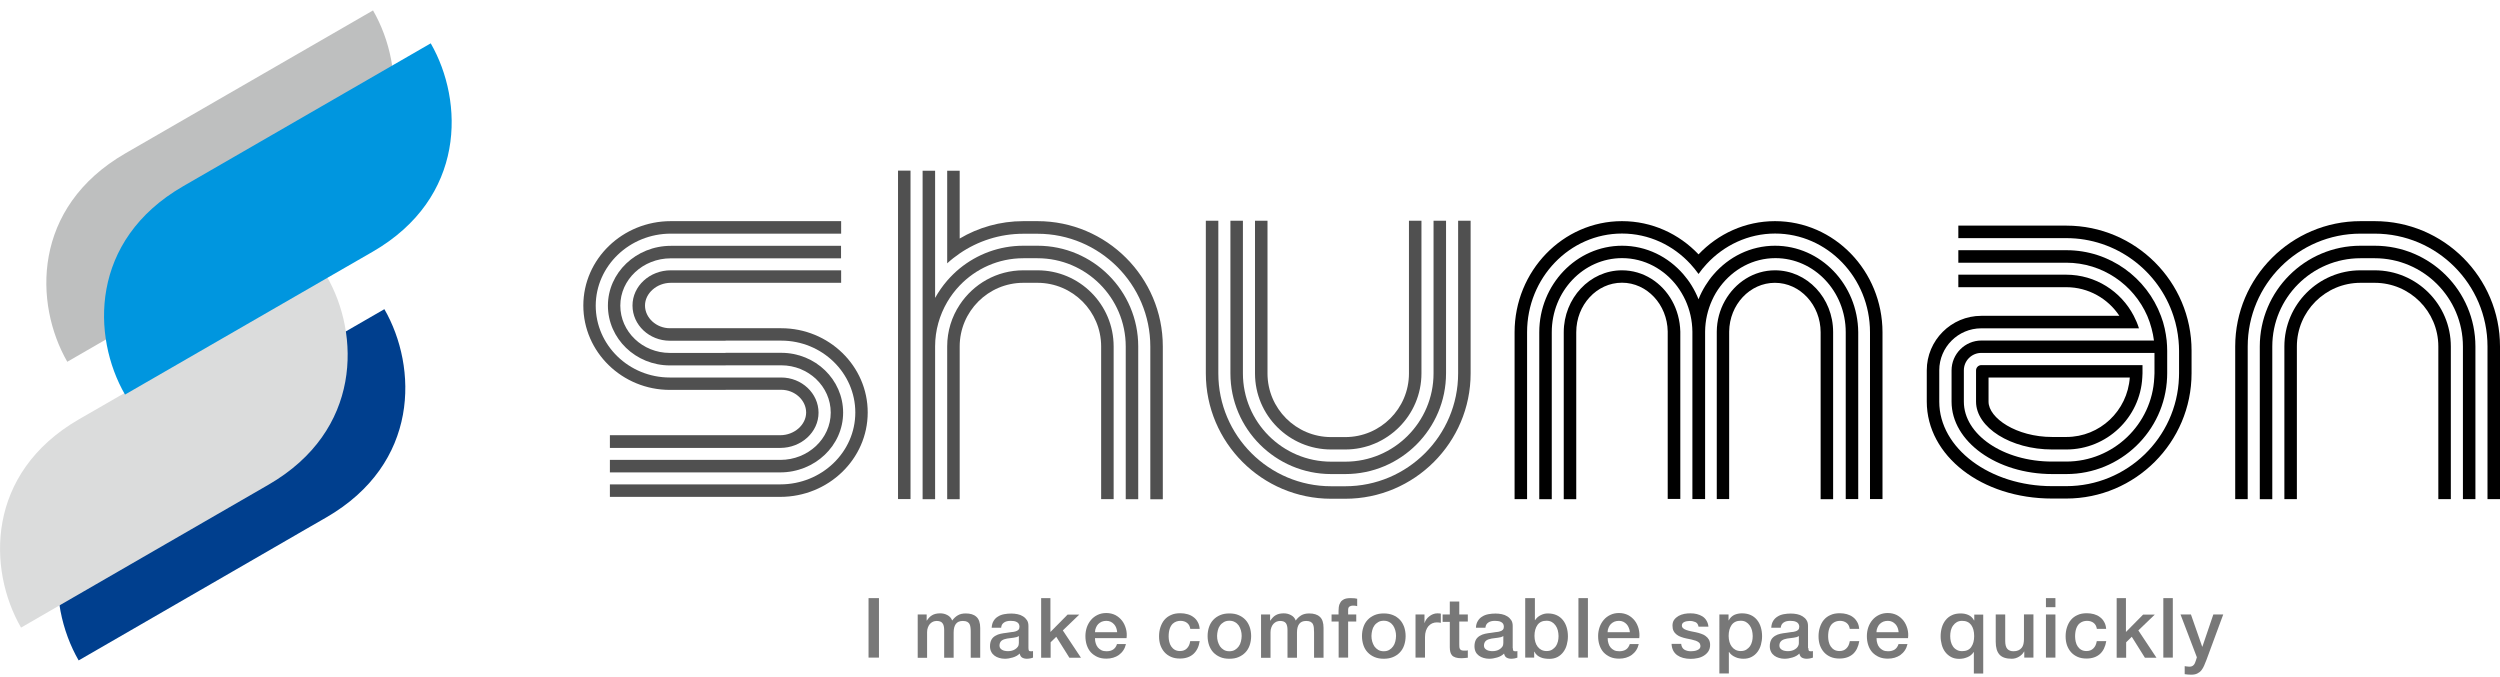 <?xml version="1.0" encoding="utf-8"?>
<!-- Generator: Adobe Illustrator 26.3.1, SVG Export Plug-In . SVG Version: 6.00 Build 0)  -->
<svg version="1.1" id="レイヤー_1" xmlns="http://www.w3.org/2000/svg" xmlns:xlink="http://www.w3.org/1999/xlink" x="0px"
	 y="0px" width="240px" height="65px" viewBox="0 0 240 65" style="enable-background:new 0 0 240 65;" xml:space="preserve">
<style type="text/css">
	.st0{fill:#003F8E;}
	.st1{fill:#DBDCDC;}
	.st2{fill:#BEBFBF;}
	.st3{fill:#0096DF;}
	.st4{fill:#505050;}
	.st5{fill:#787878;}
</style>
<g>
	<g>
		<g>
			<g>
				<path class="st0" d="M36.9,29.68l-14.78,8.53l0,0l-8.99,5.19c-8.99,5.19-8.78,14.45-5.58,20l14.77-8.53l0,0l1.94-1.12l5.12-2.96
					l0,0l1.93-1.11C40.31,44.49,40.1,35.24,36.9,29.68z"/>
			</g>
			<g>
				<g>
					<path class="st1" d="M31.36,26.52l-14.77,8.53l0,0l-3.44,1.99l-3.62,2.09l0,0l-1.93,1.11c-8.99,5.19-8.79,14.45-5.58,20.01
						l14.77-8.53l0,0l8.99-5.19C34.77,41.33,34.57,32.07,31.36,26.52z"/>
				</g>
				<g>
					<path class="st2" d="M35.81,1L20.96,9.57l-8.92,5.15c-8.99,5.19-8.78,14.45-5.58,20.01l19.23-11.1L30.23,21
						C39.22,15.81,39.01,6.55,35.81,1z"/>
				</g>
			</g>
			<g>
				<path class="st3" d="M41.35,4.16L23.42,14.51l-5.84,3.37c-8.99,5.19-8.78,14.45-5.58,20l20.02-11.55l3.75-2.16
					C44.76,18.98,44.55,9.72,41.35,4.16z"/>
			</g>
		</g>
		<g>
			<g>
				<g>
					<path class="st4" d="M139.98,21.19v14.66c0,5.97-4.86,10.83-10.83,10.83h-1.36c-5.97,0-10.83-4.86-10.83-10.83V21.19h-1.2
						v14.66c0,6.63,5.39,12.03,12.03,12.03h1.36c6.63,0,12.03-5.4,12.03-12.03V21.19H139.98z"/>
					<path class="st4" d="M127.79,43.15h1.36c4.03,0,7.31-3.28,7.31-7.31V21.19h-1.2v14.66c0,3.37-2.74,6.11-6.11,6.11h-1.36
						c-3.37,0-6.11-2.74-6.11-6.11V21.19h-1.2v14.66C120.48,39.88,123.76,43.15,127.79,43.15z"/>
					<path class="st4" d="M127.79,45.51h1.36c5.33,0,9.67-4.34,9.67-9.67V21.19h-1.2v14.66c0,4.67-3.8,8.47-8.47,8.47h-1.36
						c-4.67,0-8.47-3.8-8.47-8.47V21.19h-1.2v14.66C118.12,41.18,122.46,45.51,127.79,45.51z"/>
				</g>
				<g>
					<path d="M227.97,25.95h-1.36c-4.03,0-7.31,3.28-7.31,7.31v14.66h1.2V33.26c0-3.37,2.74-6.11,6.11-6.11h1.36
						c3.37,0,6.11,2.74,6.11,6.11v14.66h1.2V33.26C235.28,29.22,232,25.95,227.97,25.95z"/>
					<path d="M227.97,21.23h-1.36c-6.63,0-12.03,5.4-12.03,12.03v14.66h1.2V33.26c0-5.97,4.86-10.83,10.83-10.83h1.36
						c5.97,0,10.83,4.86,10.83,10.83v14.66h1.2V33.26C240,26.62,234.6,21.23,227.97,21.23z"/>
					<path d="M227.97,23.59h-1.36c-5.33,0-9.67,4.34-9.67,9.67v14.66h1.2V33.26c0-4.67,3.8-8.47,8.47-8.47h1.36
						c4.67,0,8.47,3.8,8.47,8.47v14.66h1.2V33.26C237.64,27.92,233.3,23.59,227.97,23.59z"/>
				</g>
				<g>
					<path class="st4" d="M99.6,21.23h-1.36c-2.23,0-4.32,0.61-6.11,1.67v-6.51h-1.2v7.33v1.56c0.38-0.35,0.78-0.66,1.2-0.95
						c1.74-1.19,3.85-1.89,6.11-1.89h1.36c5.97,0,10.83,4.86,10.83,10.83v14.66h1.2V33.26C111.63,26.62,106.23,21.23,99.6,21.23z"/>
					<path class="st4" d="M99.6,25.95h-1.36c-2.56,0-4.8,1.32-6.11,3.31c-0.76,1.15-1.2,2.52-1.2,4v14.66h1.2V33.26
						c0-3.37,2.74-6.11,6.11-6.11h1.36c3.37,0,6.11,2.74,6.11,6.11v14.66h1.2V33.26C106.91,29.22,103.63,25.95,99.6,25.95z"/>
					<path class="st4" d="M99.6,23.59h-1.36c-2.32,0-4.44,0.82-6.11,2.18c-0.43,0.35-0.83,0.75-1.2,1.17
						c-0.44,0.51-0.83,1.07-1.16,1.66v-3.87v-8.34h-1.2v9.72v7.15v3.03v11.63h1.2v-13.5v-1.16c0-1.55,0.43-3.01,1.16-4.26
						c0.34-0.58,0.74-1.11,1.2-1.59c1.54-1.61,3.71-2.62,6.11-2.62h1.36c4.67,0,8.47,3.8,8.47,8.47v14.66h1.2V33.26
						C109.27,27.92,104.93,23.59,99.6,23.59z"/>
					<polygon class="st4" points="86.21,33.26 86.21,47.91 87.41,47.91 87.41,33.26 87.41,28.02 87.41,16.38 86.21,16.38 					"/>
				</g>
				<g>
					<path class="st4" d="M75,31.51h-5.35v0h-0.68h-4.66c-1.3,0-2.39-1-2.39-2.18c0-1.18,1.14-2.18,2.48-2.18h16.35v-1.2H64.4
						c-2.03,0-3.68,1.51-3.68,3.38s1.61,3.38,3.59,3.38h5.35v-0.01H75c3.92,0,7.11,3.1,7.11,6.9c0,3.81-3.23,6.9-7.2,6.9H58.55v1.2
						h16.35c4.63,0,8.4-3.63,8.4-8.1C83.31,35.15,79.58,31.51,75,31.51z"/>
					<path class="st4" d="M64.4,22.43h16.35v-1.2H64.4c-4.63,0-8.4,3.63-8.4,8.1c0,4.47,3.73,8.1,8.31,8.1h5.35v-0.01H75
						c1.3,0,2.39,1,2.39,2.18c0,1.18-1.14,2.18-2.48,2.18H58.55V43h16.35c2.03,0,3.68-1.52,3.68-3.38c0-1.86-1.61-3.38-3.59-3.38
						h-5.35v0h-0.81h-4.53c-3.92,0-7.11-3.1-7.11-6.9C57.2,25.53,60.43,22.43,64.4,22.43z"/>
					<path class="st4" d="M75,33.87h-5.35v0.01h-0.94h-4.41c-2.62,0-4.75-2.04-4.75-4.54c0-2.5,2.17-4.54,4.84-4.54h16.35v-1.2H64.4
						c-3.33,0-6.04,2.58-6.04,5.74c0,3.17,2.67,5.74,5.95,5.74h5.35v-0.01H75c2.62,0,4.75,2.04,4.75,4.54c0,2.5-2.17,4.54-4.84,4.54
						H58.55v1.2h16.35c3.33,0,6.04-2.57,6.04-5.74S78.28,33.87,75,33.87z"/>
				</g>
				<g>
					<path d="M170.4,25.95c-2.05,0-3.83,1.18-4.81,2.93c-0.49,0.87-0.77,1.88-0.78,2.95c0,0.02,0,0.04,0,0.06v16.02h0h1.19h0V31.89
						c0-0.02,0-0.04,0-0.06c0.03-2.59,1.99-4.68,4.39-4.68c2.42,0,4.39,2.13,4.39,4.75v16.02h1.2V31.89
						C175.99,28.61,173.48,25.95,170.4,25.95z"/>
					<path d="M170.4,21.23c-2.87,0-5.47,1.22-7.34,3.19c-1.87-1.97-4.47-3.19-7.35-3.19c-5.68,0-10.31,4.79-10.31,10.67v16.02h1.2
						V31.89c0-5.22,4.09-9.47,9.11-9.47c2.58,0,4.91,1.12,6.57,2.92c0.28,0.3,0.54,0.63,0.78,0.96c0.24-0.34,0.5-0.66,0.78-0.96
						c1.66-1.79,3.99-2.92,6.57-2.92c5.02,0,9.11,4.25,9.11,9.47v16.02h1.2V31.89C180.71,26.01,176.09,21.23,170.4,21.23z"/>
					<path d="M160.52,28.88c-0.97-1.75-2.76-2.93-4.81-2.93c-3.08,0-5.59,2.67-5.59,5.95v16.02h1.2V31.89
						c0-2.62,1.97-4.75,4.39-4.75c2.4,0,4.35,2.1,4.39,4.68c0,0.02,0,0.04,0,0.06v16.02h0.01h1.19h0.01V31.89c0-0.02,0-0.04,0-0.06
						C161.28,30.75,161,29.74,160.52,28.88z"/>
					<path d="M170.4,23.59c-2.34,0-4.44,1.07-5.89,2.75c-0.29,0.33-0.55,0.69-0.78,1.06c-0.26,0.42-0.49,0.86-0.67,1.33
						c-0.19-0.47-0.41-0.91-0.67-1.33c-0.23-0.38-0.5-0.73-0.78-1.06c-1.46-1.69-3.55-2.75-5.89-2.75c-4.38,0-7.95,3.73-7.95,8.31
						v16.02h1.2V31.89c0-3.92,3.03-7.11,6.75-7.11c2.15,0,4.06,1.07,5.3,2.72c0.3,0.41,0.56,0.85,0.78,1.32
						c0.42,0.92,0.66,1.94,0.67,3.02c0,0.02,0,0.03,0,0.05v16.02h0.01h1.2h0.01V31.89c0-0.02,0-0.03,0-0.05
						c0.01-1.08,0.25-2.1,0.67-3.02c0.21-0.47,0.47-0.91,0.78-1.32c1.24-1.65,3.15-2.72,5.3-2.72c3.72,0,6.75,3.19,6.75,7.11v16.02
						h1.2V31.89C178.35,27.31,174.78,23.59,170.4,23.59z"/>
				</g>
				<g>
					<path d="M198.37,21.66H188v1.2h10.36c4.8,0,8.88,3.14,10.29,7.47c0.13,0.39,0.24,0.79,0.32,1.2c0.08,0.38,0.13,0.77,0.17,1.16
						c0.03,0.33,0.05,0.66,0.05,1v0.2v1.16v0.79c0,0.13-0.01,0.27-0.01,0.41c-0.21,5.78-4.98,10.42-10.82,10.42h-1.36
						c-5.97,0-10.83-3.64-10.83-8.11v-1.39h0v-1.62c0-2.22,1.81-4.03,4.03-4.03h13.87h1.27c-0.13-0.42-0.3-0.82-0.5-1.2
						c-1.22-2.35-3.67-3.95-6.49-3.95H188v1.2h10.36c2.13,0,4.01,1.1,5.1,2.75h-13.26c-2.88,0-5.23,2.35-5.23,5.23v1.02l0,0v1.98
						c0,5.22,5.28,9.31,12.03,9.31h1.36c6.63,0,12.03-5.4,12.03-12.03v-2.16C210.4,27.05,205,21.66,198.37,21.66z"/>
					<path d="M206.14,30.33c0.17,0.39,0.3,0.79,0.41,1.2c0.1,0.38,0.18,0.76,0.23,1.16h-1.17h-1.21h-14.18
						c-1.58,0-2.87,1.29-2.87,2.87v1.02h0v1.98c0,3.83,4.34,6.95,9.67,6.95h1.36c5.19,0,9.45-4.12,9.66-9.26
						c0.01-0.13,0.01-0.27,0.01-0.41v-0.79v-1.16v-0.2c0-0.34-0.02-0.67-0.05-1c-0.04-0.39-0.11-0.78-0.19-1.16
						c-0.09-0.41-0.21-0.81-0.36-1.2c-1.37-3.68-4.92-6.31-9.07-6.31H188v1.2h10.36C201.84,25.22,204.83,27.33,206.14,30.33z
						 M206.83,35.05v0.79c0,0.14-0.01,0.27-0.02,0.41c-0.21,4.48-3.92,8.06-8.45,8.06h-1.36c-4.67,0-8.47-2.58-8.47-5.75v-1.39h0
						v-1.62c0-0.92,0.75-1.67,1.67-1.67h14.27h1.2h1.16V35.05z"/>
					<path d="M190.21,35.05c-0.28,0-0.51,0.23-0.51,0.51v1.02h0v1.98c0,2.49,3.35,4.59,7.31,4.59h1.36c3.89,0,7.08-3.06,7.29-6.9
						c0.01-0.13,0.02-0.27,0.02-0.41v-0.79h-1.2H190.21z M198.37,41.95h-1.36c-3.44,0-6.11-1.82-6.11-3.39v-1.39l0,0v-0.93h13.56
						C204.24,39.43,201.6,41.95,198.37,41.95z"/>
				</g>
			</g>
			<g>
				<g>
					<path class="st5" d="M83.38,57.42h1v5.71h-1V57.42z"/>
					<path class="st5" d="M88.1,58.99h0.86v0.58h0.02c0.07-0.1,0.14-0.2,0.22-0.28c0.08-0.09,0.17-0.16,0.27-0.22
						c0.1-0.06,0.21-0.11,0.34-0.14c0.13-0.03,0.27-0.05,0.44-0.05c0.25,0,0.48,0.05,0.7,0.17c0.21,0.11,0.37,0.28,0.46,0.52
						c0.16-0.21,0.33-0.38,0.54-0.5c0.2-0.12,0.45-0.18,0.76-0.18c0.44,0,0.78,0.1,1.02,0.32c0.24,0.21,0.37,0.57,0.37,1.07v2.86
						h-0.91v-2.42c0-0.17,0-0.32-0.02-0.45c-0.01-0.13-0.04-0.25-0.09-0.35c-0.05-0.1-0.13-0.17-0.23-0.23
						c-0.1-0.05-0.24-0.08-0.42-0.08c-0.31,0-0.53,0.1-0.67,0.29c-0.14,0.19-0.21,0.46-0.21,0.82v2.42h-0.91v-2.66
						c0-0.29-0.05-0.51-0.16-0.65c-0.1-0.15-0.3-0.22-0.57-0.22c-0.12,0-0.23,0.03-0.34,0.07c-0.11,0.05-0.2,0.12-0.29,0.21
						c-0.08,0.09-0.15,0.2-0.2,0.34c-0.05,0.13-0.08,0.28-0.08,0.46v2.46H88.1V58.99z"/>
					<path class="st5" d="M98.73,62.21c0,0.11,0.02,0.19,0.04,0.24c0.03,0.05,0.09,0.07,0.17,0.07c0.03,0,0.06,0,0.1,0
						c0.04,0,0.08,0,0.13-0.02v0.63c-0.03,0.01-0.07,0.02-0.12,0.04c-0.05,0.01-0.1,0.03-0.16,0.04c-0.05,0.01-0.11,0.02-0.16,0.02
						c-0.05,0.01-0.1,0.01-0.14,0.01c-0.19,0-0.34-0.04-0.46-0.11c-0.12-0.07-0.2-0.2-0.24-0.39c-0.18,0.18-0.4,0.3-0.67,0.38
						c-0.26,0.08-0.52,0.12-0.76,0.12c-0.19,0-0.37-0.03-0.54-0.08c-0.17-0.05-0.32-0.12-0.45-0.22c-0.13-0.1-0.24-0.22-0.31-0.37
						c-0.08-0.15-0.12-0.33-0.12-0.53c0-0.25,0.05-0.46,0.14-0.63c0.09-0.16,0.21-0.28,0.37-0.37c0.15-0.09,0.32-0.16,0.51-0.2
						c0.19-0.04,0.38-0.07,0.57-0.09c0.17-0.03,0.32-0.05,0.47-0.07c0.15-0.01,0.28-0.03,0.4-0.07c0.11-0.03,0.2-0.08,0.27-0.15
						c0.07-0.07,0.1-0.17,0.1-0.3c0-0.12-0.03-0.21-0.08-0.29c-0.06-0.08-0.12-0.13-0.21-0.17c-0.08-0.04-0.17-0.07-0.27-0.08
						c-0.1-0.01-0.2-0.02-0.29-0.02c-0.26,0-0.47,0.05-0.63,0.16c-0.17,0.11-0.26,0.27-0.28,0.5h-0.91
						c0.02-0.27,0.08-0.49,0.19-0.66c0.11-0.18,0.25-0.32,0.43-0.42c0.17-0.11,0.37-0.18,0.59-0.22c0.22-0.04,0.44-0.06,0.67-0.06
						c0.2,0,0.4,0.02,0.6,0.06c0.2,0.04,0.37,0.11,0.53,0.21c0.16,0.1,0.28,0.22,0.38,0.37c0.1,0.15,0.14,0.34,0.14,0.55V62.21z
						 M97.81,61.06c-0.14,0.09-0.31,0.14-0.51,0.16c-0.2,0.02-0.41,0.05-0.61,0.08c-0.09,0.02-0.19,0.04-0.28,0.07
						c-0.09,0.03-0.17,0.07-0.24,0.12c-0.07,0.05-0.12,0.12-0.16,0.2c-0.04,0.08-0.06,0.18-0.06,0.3c0,0.1,0.03,0.19,0.09,0.26
						c0.06,0.07,0.13,0.12,0.21,0.16c0.08,0.04,0.17,0.07,0.27,0.08c0.1,0.02,0.19,0.02,0.27,0.02c0.1,0,0.21-0.01,0.33-0.04
						c0.12-0.03,0.23-0.07,0.33-0.14c0.1-0.06,0.19-0.14,0.26-0.24c0.07-0.1,0.1-0.22,0.1-0.36V61.06z"/>
					<path class="st5" d="M99.93,57.42h0.91v3.25l1.65-1.67h1.12l-1.58,1.52l1.74,2.62h-1.11l-1.26-2.01l-0.54,0.53v1.48h-0.91
						V57.42z"/>
					<path class="st5" d="M105.12,61.3c0,0.16,0.02,0.32,0.07,0.46c0.05,0.15,0.11,0.28,0.2,0.39c0.09,0.11,0.21,0.2,0.34,0.27
						c0.14,0.07,0.3,0.1,0.5,0.1c0.27,0,0.48-0.06,0.64-0.17c0.16-0.11,0.29-0.28,0.36-0.52h0.86c-0.05,0.22-0.13,0.42-0.25,0.6
						c-0.12,0.18-0.26,0.32-0.42,0.44c-0.17,0.12-0.35,0.21-0.56,0.27c-0.2,0.06-0.42,0.09-0.64,0.09c-0.33,0-0.61-0.05-0.86-0.16
						c-0.25-0.11-0.46-0.26-0.64-0.45c-0.17-0.19-0.3-0.42-0.39-0.69c-0.09-0.27-0.13-0.56-0.13-0.88c0-0.29,0.05-0.57,0.14-0.84
						c0.09-0.26,0.23-0.5,0.4-0.7c0.17-0.2,0.38-0.36,0.63-0.48c0.25-0.12,0.52-0.18,0.83-0.18c0.33,0,0.62,0.07,0.88,0.2
						c0.26,0.14,0.47,0.32,0.64,0.54c0.17,0.22,0.29,0.48,0.37,0.77c0.08,0.29,0.1,0.59,0.06,0.9H105.12z M107.25,60.7
						c-0.01-0.14-0.04-0.28-0.09-0.42c-0.05-0.14-0.12-0.25-0.21-0.35c-0.09-0.1-0.2-0.18-0.32-0.24c-0.12-0.06-0.27-0.09-0.42-0.09
						c-0.16,0-0.3,0.03-0.44,0.08c-0.13,0.06-0.24,0.13-0.34,0.23c-0.09,0.1-0.17,0.21-0.22,0.35c-0.06,0.13-0.09,0.28-0.09,0.43
						H107.25z"/>
					<path class="st5" d="M114.27,60.38c-0.04-0.26-0.14-0.45-0.31-0.58c-0.17-0.13-0.38-0.2-0.64-0.2c-0.12,0-0.24,0.02-0.37,0.06
						c-0.13,0.04-0.26,0.12-0.37,0.22c-0.11,0.11-0.21,0.26-0.28,0.46c-0.07,0.2-0.11,0.45-0.11,0.76c0,0.17,0.02,0.34,0.06,0.51
						c0.04,0.17,0.1,0.32,0.19,0.45c0.09,0.13,0.2,0.24,0.34,0.32c0.14,0.08,0.31,0.12,0.5,0.12c0.27,0,0.49-0.08,0.66-0.25
						c0.17-0.17,0.28-0.4,0.32-0.7h0.91c-0.08,0.54-0.29,0.95-0.61,1.24c-0.32,0.28-0.75,0.43-1.28,0.43
						c-0.33,0-0.61-0.05-0.86-0.16c-0.25-0.11-0.46-0.26-0.63-0.45c-0.17-0.19-0.3-0.42-0.39-0.67c-0.09-0.26-0.13-0.55-0.13-0.85
						c0-0.31,0.04-0.6,0.13-0.87c0.09-0.27,0.21-0.51,0.38-0.71c0.17-0.2,0.38-0.36,0.64-0.47c0.25-0.12,0.55-0.17,0.89-0.17
						c0.24,0,0.47,0.03,0.68,0.09c0.22,0.06,0.41,0.15,0.58,0.28c0.17,0.12,0.31,0.28,0.41,0.47c0.11,0.18,0.17,0.41,0.19,0.66
						H114.27z"/>
					<path class="st5" d="M118.02,63.24c-0.33,0-0.63-0.05-0.88-0.16c-0.26-0.11-0.48-0.26-0.66-0.45
						c-0.18-0.19-0.31-0.42-0.41-0.69c-0.09-0.27-0.14-0.56-0.14-0.88c0-0.32,0.05-0.61,0.14-0.87c0.09-0.27,0.23-0.5,0.41-0.69
						c0.18-0.19,0.4-0.34,0.66-0.45c0.26-0.11,0.55-0.16,0.88-0.16c0.33,0,0.63,0.05,0.88,0.16c0.26,0.11,0.48,0.26,0.66,0.45
						c0.18,0.19,0.31,0.42,0.41,0.69c0.09,0.27,0.14,0.56,0.14,0.87c0,0.32-0.05,0.61-0.14,0.88c-0.09,0.27-0.23,0.5-0.41,0.69
						c-0.18,0.19-0.4,0.34-0.66,0.45C118.65,63.19,118.35,63.24,118.02,63.24z M118.02,62.52c0.2,0,0.38-0.04,0.53-0.13
						c0.15-0.09,0.27-0.2,0.37-0.34c0.1-0.14,0.17-0.3,0.21-0.47c0.04-0.17,0.07-0.35,0.07-0.53c0-0.18-0.02-0.35-0.07-0.53
						c-0.05-0.18-0.12-0.33-0.21-0.47c-0.1-0.14-0.22-0.25-0.37-0.33c-0.15-0.09-0.33-0.13-0.53-0.13c-0.2,0-0.38,0.04-0.53,0.13
						c-0.15,0.09-0.27,0.19-0.37,0.33c-0.1,0.14-0.17,0.29-0.21,0.47c-0.04,0.18-0.07,0.35-0.07,0.53c0,0.18,0.02,0.36,0.07,0.53
						c0.05,0.17,0.12,0.33,0.21,0.47c0.1,0.14,0.22,0.25,0.37,0.34C117.64,62.48,117.82,62.52,118.02,62.52z"/>
					<path class="st5" d="M121.07,58.99h0.86v0.58h0.03c0.07-0.1,0.14-0.2,0.22-0.28c0.08-0.09,0.17-0.16,0.27-0.22
						c0.1-0.06,0.21-0.11,0.34-0.14c0.13-0.03,0.27-0.05,0.44-0.05c0.25,0,0.48,0.05,0.7,0.17c0.22,0.11,0.37,0.28,0.46,0.52
						c0.15-0.21,0.33-0.38,0.53-0.5c0.2-0.12,0.46-0.18,0.76-0.18c0.44,0,0.78,0.1,1.02,0.32c0.24,0.21,0.36,0.57,0.36,1.07v2.86
						h-0.91v-2.42c0-0.17-0.01-0.32-0.02-0.45c-0.01-0.13-0.04-0.25-0.09-0.35c-0.05-0.1-0.13-0.17-0.23-0.23
						c-0.1-0.05-0.24-0.08-0.42-0.08c-0.31,0-0.53,0.1-0.67,0.29c-0.14,0.19-0.21,0.46-0.21,0.82v2.42h-0.91v-2.66
						c0-0.29-0.05-0.51-0.15-0.65c-0.11-0.15-0.3-0.22-0.57-0.22c-0.12,0-0.23,0.03-0.34,0.07c-0.11,0.05-0.2,0.12-0.29,0.21
						c-0.08,0.09-0.15,0.2-0.2,0.34c-0.05,0.13-0.08,0.28-0.08,0.46v2.46h-0.91V58.99z"/>
					<path class="st5" d="M127.82,58.99h0.68v-0.34c0-0.26,0.03-0.47,0.09-0.64c0.07-0.16,0.15-0.29,0.26-0.37
						c0.11-0.09,0.23-0.15,0.37-0.18c0.14-0.03,0.28-0.04,0.43-0.04c0.29,0,0.51,0.02,0.64,0.06v0.71
						c-0.06-0.02-0.12-0.03-0.19-0.04c-0.06-0.01-0.14-0.01-0.23-0.01c-0.12,0-0.23,0.03-0.32,0.09c-0.09,0.06-0.13,0.17-0.13,0.34
						v0.42h0.78v0.68h-0.78v3.46h-0.91v-3.46h-0.68V58.99z"/>
					<path class="st5" d="M132.84,63.24c-0.33,0-0.62-0.05-0.88-0.16c-0.26-0.11-0.48-0.26-0.66-0.45
						c-0.18-0.19-0.32-0.42-0.41-0.69c-0.09-0.27-0.14-0.56-0.14-0.88c0-0.32,0.05-0.61,0.14-0.87c0.09-0.27,0.23-0.5,0.41-0.69
						c0.18-0.19,0.4-0.34,0.66-0.45c0.26-0.11,0.55-0.16,0.88-0.16c0.33,0,0.62,0.05,0.89,0.16c0.26,0.11,0.48,0.26,0.66,0.45
						c0.18,0.19,0.31,0.42,0.41,0.69c0.09,0.27,0.14,0.56,0.14,0.87c0,0.32-0.05,0.61-0.14,0.88c-0.09,0.27-0.23,0.5-0.41,0.69
						c-0.18,0.19-0.4,0.34-0.66,0.45C133.46,63.19,133.17,63.24,132.84,63.24z M132.84,62.52c0.2,0,0.38-0.04,0.53-0.13
						c0.15-0.09,0.27-0.2,0.37-0.34c0.1-0.14,0.17-0.3,0.21-0.47c0.04-0.17,0.07-0.35,0.07-0.53c0-0.18-0.02-0.35-0.07-0.53
						c-0.05-0.18-0.12-0.33-0.21-0.47c-0.1-0.14-0.22-0.25-0.37-0.33c-0.15-0.09-0.33-0.13-0.53-0.13c-0.2,0-0.38,0.04-0.53,0.13
						c-0.15,0.09-0.27,0.19-0.37,0.33c-0.1,0.14-0.17,0.29-0.21,0.47c-0.04,0.18-0.07,0.35-0.07,0.53c0,0.18,0.02,0.36,0.07,0.53
						c0.05,0.17,0.12,0.33,0.21,0.47c0.1,0.14,0.22,0.25,0.37,0.34C132.46,62.48,132.64,62.52,132.84,62.52z"/>
					<path class="st5" d="M135.89,58.99h0.86v0.8h0.02c0.03-0.11,0.08-0.22,0.16-0.33c0.08-0.11,0.17-0.21,0.28-0.29
						c0.11-0.09,0.23-0.16,0.36-0.21c0.13-0.05,0.27-0.08,0.41-0.08c0.11,0,0.18,0,0.22,0.01c0.04,0.01,0.08,0.01,0.12,0.02v0.88
						c-0.06-0.01-0.13-0.02-0.19-0.03c-0.07-0.01-0.13-0.01-0.2-0.01c-0.15,0-0.3,0.03-0.44,0.09c-0.13,0.06-0.25,0.15-0.36,0.27
						c-0.1,0.12-0.18,0.27-0.24,0.44c-0.06,0.18-0.09,0.38-0.09,0.61v1.97h-0.91V58.99z"/>
					<path class="st5" d="M138.49,58.99h0.69v-1.24h0.91v1.24h0.82v0.68h-0.82v2.21c0,0.1,0.01,0.18,0.01,0.25
						c0.01,0.07,0.03,0.13,0.06,0.18c0.03,0.05,0.07,0.08,0.13,0.11c0.06,0.02,0.14,0.04,0.24,0.04c0.06,0,0.13,0,0.19,0
						c0.06,0,0.13-0.01,0.19-0.03v0.71c-0.1,0.01-0.2,0.02-0.29,0.03c-0.1,0.01-0.19,0.02-0.3,0.02c-0.24,0-0.43-0.02-0.58-0.07
						c-0.15-0.05-0.26-0.11-0.34-0.2c-0.08-0.09-0.14-0.2-0.17-0.33c-0.03-0.13-0.05-0.28-0.05-0.45v-2.44h-0.69V58.99z"/>
					<path class="st5" d="M145.23,62.21c0,0.11,0.02,0.19,0.04,0.24c0.03,0.05,0.09,0.07,0.17,0.07c0.03,0,0.06,0,0.1,0
						c0.04,0,0.08,0,0.13-0.02v0.63c-0.03,0.01-0.07,0.02-0.12,0.04c-0.05,0.01-0.1,0.03-0.16,0.04c-0.05,0.01-0.11,0.02-0.16,0.02
						c-0.05,0.01-0.1,0.01-0.14,0.01c-0.18,0-0.34-0.04-0.46-0.11c-0.12-0.07-0.2-0.2-0.24-0.39c-0.18,0.18-0.4,0.3-0.67,0.38
						c-0.26,0.08-0.52,0.12-0.76,0.12c-0.19,0-0.36-0.03-0.54-0.08c-0.17-0.05-0.32-0.12-0.45-0.22c-0.13-0.1-0.24-0.22-0.31-0.37
						c-0.07-0.15-0.11-0.33-0.11-0.53c0-0.25,0.05-0.46,0.14-0.63c0.09-0.16,0.22-0.28,0.37-0.37c0.15-0.09,0.32-0.16,0.51-0.2
						c0.19-0.04,0.38-0.07,0.57-0.09c0.17-0.03,0.32-0.05,0.47-0.07c0.15-0.01,0.28-0.03,0.39-0.07c0.11-0.03,0.21-0.08,0.27-0.15
						c0.07-0.07,0.1-0.17,0.1-0.3c0-0.12-0.03-0.21-0.08-0.29c-0.06-0.08-0.12-0.13-0.21-0.17c-0.08-0.04-0.17-0.07-0.28-0.08
						c-0.1-0.01-0.2-0.02-0.29-0.02c-0.26,0-0.47,0.05-0.63,0.16c-0.17,0.11-0.26,0.27-0.28,0.5h-0.91
						c0.01-0.27,0.08-0.49,0.19-0.66c0.11-0.18,0.25-0.32,0.43-0.42c0.17-0.11,0.37-0.18,0.59-0.22c0.22-0.04,0.44-0.06,0.67-0.06
						c0.2,0,0.4,0.02,0.6,0.06c0.2,0.04,0.37,0.11,0.53,0.21c0.16,0.1,0.28,0.22,0.38,0.37c0.1,0.15,0.14,0.34,0.14,0.55V62.21z
						 M144.32,61.06c-0.14,0.09-0.31,0.14-0.51,0.16c-0.2,0.02-0.41,0.05-0.61,0.08c-0.1,0.02-0.19,0.04-0.28,0.07
						c-0.09,0.03-0.17,0.07-0.24,0.12c-0.07,0.05-0.12,0.12-0.16,0.2c-0.04,0.08-0.06,0.18-0.06,0.3c0,0.1,0.03,0.19,0.09,0.26
						c0.06,0.07,0.13,0.12,0.21,0.16c0.08,0.04,0.17,0.07,0.27,0.08c0.1,0.02,0.19,0.02,0.27,0.02c0.1,0,0.21-0.01,0.33-0.04
						c0.12-0.03,0.23-0.07,0.33-0.14c0.1-0.06,0.19-0.14,0.26-0.24c0.07-0.1,0.1-0.22,0.1-0.36V61.06z"/>
					<path class="st5" d="M146.44,57.42h0.91v2.11h0.02c0.07-0.1,0.14-0.19,0.23-0.27c0.09-0.08,0.19-0.15,0.3-0.2
						c0.11-0.06,0.23-0.1,0.34-0.13c0.12-0.03,0.24-0.04,0.35-0.04c0.33,0,0.61,0.06,0.85,0.17c0.24,0.11,0.44,0.27,0.6,0.47
						c0.16,0.2,0.28,0.43,0.36,0.7c0.08,0.27,0.12,0.55,0.12,0.86c0,0.28-0.04,0.55-0.11,0.81c-0.07,0.26-0.18,0.49-0.33,0.69
						c-0.15,0.2-0.33,0.36-0.55,0.48c-0.23,0.12-0.49,0.18-0.79,0.18c-0.14,0-0.28-0.01-0.42-0.03c-0.14-0.02-0.28-0.05-0.41-0.11
						c-0.13-0.05-0.24-0.12-0.35-0.21c-0.1-0.09-0.19-0.2-0.26-0.34h-0.02v0.57h-0.86V57.42z M149.62,61.06
						c0-0.19-0.03-0.37-0.07-0.55c-0.05-0.18-0.12-0.33-0.22-0.47c-0.1-0.14-0.22-0.25-0.36-0.33c-0.15-0.08-0.31-0.12-0.5-0.12
						c-0.39,0-0.67,0.13-0.87,0.4c-0.19,0.27-0.29,0.62-0.29,1.06c0,0.21,0.03,0.4,0.08,0.58c0.05,0.18,0.13,0.33,0.23,0.46
						c0.1,0.13,0.22,0.23,0.36,0.3c0.14,0.07,0.31,0.11,0.49,0.11c0.21,0,0.38-0.04,0.53-0.13c0.14-0.09,0.26-0.2,0.36-0.33
						c0.09-0.14,0.16-0.29,0.2-0.46C149.6,61.42,149.62,61.25,149.62,61.06z"/>
					<path class="st5" d="M151.53,57.42h0.91v5.71h-0.91V57.42z"/>
					<path class="st5" d="M154.34,61.3c0,0.16,0.02,0.32,0.07,0.46c0.04,0.15,0.11,0.28,0.2,0.39c0.09,0.11,0.2,0.2,0.34,0.27
						c0.14,0.07,0.3,0.1,0.5,0.1c0.27,0,0.48-0.06,0.65-0.17c0.16-0.11,0.28-0.28,0.36-0.52h0.86c-0.05,0.22-0.13,0.42-0.25,0.6
						c-0.12,0.18-0.26,0.32-0.42,0.44c-0.17,0.12-0.35,0.21-0.56,0.27c-0.2,0.06-0.42,0.09-0.65,0.09c-0.32,0-0.61-0.05-0.86-0.16
						c-0.25-0.11-0.46-0.26-0.64-0.45c-0.17-0.19-0.3-0.42-0.39-0.69c-0.09-0.27-0.13-0.56-0.13-0.88c0-0.29,0.05-0.57,0.14-0.84
						c0.09-0.26,0.23-0.5,0.4-0.7c0.17-0.2,0.38-0.36,0.63-0.48c0.25-0.12,0.52-0.18,0.83-0.18c0.33,0,0.62,0.07,0.88,0.2
						c0.26,0.14,0.47,0.32,0.64,0.54c0.17,0.22,0.29,0.48,0.37,0.77c0.07,0.29,0.1,0.59,0.06,0.9H154.34z M156.47,60.7
						c-0.01-0.14-0.04-0.28-0.1-0.42c-0.05-0.14-0.12-0.25-0.21-0.35c-0.09-0.1-0.2-0.18-0.32-0.24c-0.12-0.06-0.27-0.09-0.42-0.09
						c-0.16,0-0.31,0.03-0.44,0.08c-0.13,0.06-0.24,0.13-0.34,0.23c-0.09,0.1-0.17,0.21-0.22,0.35c-0.06,0.13-0.09,0.28-0.09,0.43
						H156.47z"/>
					<path class="st5" d="M161.39,61.8c0.03,0.27,0.13,0.45,0.3,0.56c0.18,0.11,0.39,0.16,0.63,0.16c0.09,0,0.18-0.01,0.29-0.02
						c0.11-0.01,0.21-0.04,0.31-0.08c0.1-0.04,0.18-0.09,0.24-0.16c0.06-0.07,0.09-0.17,0.08-0.28c-0.01-0.12-0.05-0.21-0.13-0.29
						c-0.08-0.07-0.18-0.13-0.31-0.18c-0.13-0.04-0.27-0.08-0.43-0.12c-0.16-0.03-0.33-0.07-0.49-0.1
						c-0.17-0.04-0.34-0.08-0.49-0.14c-0.16-0.05-0.3-0.13-0.42-0.22c-0.12-0.09-0.23-0.21-0.3-0.35c-0.08-0.14-0.11-0.32-0.11-0.52
						c0-0.22,0.05-0.41,0.16-0.56c0.11-0.15,0.25-0.27,0.42-0.37c0.17-0.09,0.35-0.16,0.56-0.2c0.2-0.04,0.4-0.05,0.59-0.05
						c0.21,0,0.42,0.02,0.61,0.07c0.19,0.05,0.37,0.12,0.53,0.22c0.16,0.1,0.29,0.23,0.39,0.4c0.1,0.16,0.17,0.36,0.19,0.59h-0.95
						c-0.04-0.22-0.14-0.37-0.3-0.44c-0.16-0.07-0.34-0.11-0.54-0.11c-0.07,0-0.14,0.01-0.23,0.02c-0.09,0.01-0.17,0.03-0.25,0.06
						c-0.08,0.03-0.14,0.07-0.2,0.13c-0.05,0.06-0.08,0.13-0.08,0.22c0,0.11,0.04,0.2,0.12,0.27c0.08,0.07,0.18,0.13,0.31,0.17
						c0.12,0.05,0.27,0.08,0.43,0.12c0.16,0.03,0.32,0.07,0.5,0.1c0.17,0.04,0.33,0.08,0.49,0.14c0.16,0.05,0.3,0.12,0.43,0.22
						c0.13,0.09,0.23,0.2,0.31,0.34c0.08,0.14,0.12,0.31,0.12,0.51c0,0.25-0.06,0.45-0.17,0.62c-0.11,0.17-0.26,0.31-0.44,0.42
						c-0.18,0.11-0.38,0.19-0.6,0.23c-0.22,0.05-0.44,0.07-0.65,0.07c-0.26,0-0.5-0.03-0.73-0.09c-0.22-0.06-0.41-0.15-0.58-0.27
						c-0.16-0.12-0.29-0.27-0.38-0.45c-0.09-0.18-0.14-0.39-0.15-0.63H161.39z"/>
					<path class="st5" d="M165.08,58.99h0.86v0.56h0.02c0.13-0.24,0.31-0.41,0.53-0.52c0.23-0.1,0.48-0.15,0.74-0.15
						c0.33,0,0.61,0.06,0.85,0.17c0.24,0.11,0.44,0.27,0.6,0.47c0.16,0.2,0.28,0.43,0.36,0.7c0.08,0.27,0.12,0.55,0.12,0.86
						c0,0.28-0.04,0.55-0.11,0.81c-0.07,0.26-0.18,0.49-0.33,0.69c-0.15,0.2-0.33,0.36-0.56,0.48c-0.22,0.12-0.49,0.18-0.79,0.18
						c-0.13,0-0.27-0.01-0.4-0.04c-0.13-0.02-0.26-0.06-0.38-0.12c-0.12-0.05-0.24-0.12-0.34-0.2c-0.1-0.08-0.19-0.18-0.26-0.29
						h-0.02v2.06h-0.91V58.99z M168.26,61.06c0-0.19-0.03-0.37-0.07-0.55c-0.05-0.18-0.12-0.33-0.22-0.47
						c-0.1-0.14-0.22-0.25-0.36-0.33c-0.14-0.08-0.31-0.12-0.5-0.12c-0.38,0-0.67,0.13-0.87,0.4c-0.19,0.27-0.29,0.62-0.29,1.06
						c0,0.21,0.03,0.4,0.08,0.58c0.05,0.18,0.13,0.33,0.23,0.46c0.1,0.13,0.22,0.23,0.36,0.3c0.14,0.07,0.3,0.11,0.49,0.11
						c0.21,0,0.38-0.04,0.53-0.13c0.14-0.09,0.26-0.2,0.36-0.33c0.09-0.14,0.16-0.29,0.2-0.46
						C168.24,61.42,168.26,61.25,168.26,61.06z"/>
					<path class="st5" d="M173.6,62.21c0,0.11,0.02,0.19,0.04,0.24c0.03,0.05,0.09,0.07,0.17,0.07c0.03,0,0.06,0,0.1,0
						c0.04,0,0.08,0,0.13-0.02v0.63c-0.03,0.01-0.07,0.02-0.13,0.04c-0.05,0.01-0.1,0.03-0.16,0.04c-0.05,0.01-0.11,0.02-0.16,0.02
						c-0.05,0.01-0.1,0.01-0.14,0.01c-0.19,0-0.34-0.04-0.47-0.11c-0.12-0.07-0.2-0.2-0.24-0.39c-0.18,0.18-0.4,0.3-0.67,0.38
						c-0.26,0.08-0.52,0.12-0.76,0.12c-0.19,0-0.36-0.03-0.53-0.08c-0.17-0.05-0.32-0.12-0.45-0.22c-0.13-0.1-0.24-0.22-0.31-0.37
						c-0.08-0.15-0.12-0.33-0.12-0.53c0-0.25,0.05-0.46,0.14-0.63c0.09-0.16,0.22-0.28,0.37-0.37c0.15-0.09,0.32-0.16,0.51-0.2
						c0.19-0.04,0.38-0.07,0.57-0.09c0.17-0.03,0.32-0.05,0.47-0.07c0.15-0.01,0.28-0.03,0.4-0.07c0.12-0.03,0.2-0.08,0.27-0.15
						c0.07-0.07,0.1-0.17,0.1-0.3c0-0.12-0.03-0.21-0.09-0.29c-0.05-0.08-0.12-0.13-0.21-0.17c-0.08-0.04-0.18-0.07-0.28-0.08
						c-0.1-0.01-0.2-0.02-0.29-0.02c-0.26,0-0.47,0.05-0.63,0.16c-0.16,0.11-0.26,0.27-0.28,0.5h-0.91
						c0.02-0.27,0.08-0.49,0.19-0.66c0.11-0.18,0.26-0.32,0.43-0.42c0.17-0.11,0.37-0.18,0.59-0.22c0.22-0.04,0.44-0.06,0.67-0.06
						c0.2,0,0.4,0.02,0.6,0.06c0.2,0.04,0.37,0.11,0.53,0.21c0.16,0.1,0.29,0.22,0.38,0.37c0.1,0.15,0.14,0.34,0.14,0.55V62.21z
						 M172.69,61.06c-0.14,0.09-0.31,0.14-0.51,0.16c-0.2,0.02-0.41,0.05-0.61,0.08c-0.1,0.02-0.19,0.04-0.28,0.07
						c-0.09,0.03-0.17,0.07-0.24,0.12c-0.07,0.05-0.12,0.12-0.17,0.2c-0.04,0.08-0.06,0.18-0.06,0.3c0,0.1,0.03,0.19,0.09,0.26
						c0.06,0.07,0.13,0.12,0.21,0.16c0.08,0.04,0.17,0.07,0.27,0.08c0.1,0.02,0.19,0.02,0.27,0.02c0.1,0,0.21-0.01,0.33-0.04
						c0.12-0.03,0.23-0.07,0.33-0.14c0.11-0.06,0.19-0.14,0.26-0.24c0.07-0.1,0.11-0.22,0.11-0.36V61.06z"/>
					<path class="st5" d="M177.58,60.38c-0.04-0.26-0.14-0.45-0.31-0.58c-0.17-0.13-0.38-0.2-0.63-0.2c-0.12,0-0.25,0.02-0.38,0.06
						c-0.13,0.04-0.26,0.12-0.37,0.22c-0.11,0.11-0.21,0.26-0.28,0.46c-0.07,0.2-0.11,0.45-0.11,0.76c0,0.17,0.02,0.34,0.06,0.51
						c0.04,0.17,0.1,0.32,0.19,0.45c0.09,0.13,0.2,0.24,0.34,0.32c0.14,0.08,0.31,0.12,0.5,0.12c0.27,0,0.49-0.08,0.66-0.25
						c0.18-0.17,0.28-0.4,0.33-0.7h0.91c-0.09,0.54-0.29,0.95-0.61,1.24c-0.33,0.28-0.75,0.43-1.29,0.43
						c-0.32,0-0.61-0.05-0.86-0.16c-0.25-0.11-0.46-0.26-0.63-0.45c-0.17-0.19-0.3-0.42-0.39-0.67c-0.09-0.26-0.13-0.55-0.13-0.85
						c0-0.31,0.04-0.6,0.13-0.87c0.09-0.27,0.21-0.51,0.38-0.71c0.17-0.2,0.38-0.36,0.64-0.47c0.25-0.12,0.55-0.17,0.89-0.17
						c0.24,0,0.47,0.03,0.68,0.09c0.21,0.06,0.41,0.15,0.58,0.28c0.17,0.12,0.3,0.28,0.41,0.47c0.11,0.18,0.17,0.41,0.19,0.66
						H177.58z"/>
					<path class="st5" d="M180.15,61.3c0,0.16,0.02,0.32,0.07,0.46c0.04,0.15,0.11,0.28,0.2,0.39c0.09,0.11,0.21,0.2,0.34,0.27
						c0.14,0.07,0.3,0.1,0.49,0.1c0.27,0,0.48-0.06,0.65-0.17c0.16-0.11,0.28-0.28,0.36-0.52h0.86c-0.05,0.22-0.13,0.42-0.25,0.6
						c-0.12,0.18-0.26,0.32-0.42,0.44c-0.17,0.12-0.35,0.21-0.56,0.27c-0.2,0.06-0.42,0.09-0.65,0.09c-0.32,0-0.61-0.05-0.86-0.16
						c-0.25-0.11-0.46-0.26-0.64-0.45c-0.17-0.19-0.3-0.42-0.39-0.69c-0.09-0.27-0.13-0.56-0.13-0.88c0-0.29,0.05-0.57,0.14-0.84
						c0.09-0.26,0.23-0.5,0.4-0.7c0.17-0.2,0.38-0.36,0.63-0.48c0.25-0.12,0.52-0.18,0.83-0.18c0.33,0,0.62,0.07,0.88,0.2
						c0.26,0.14,0.47,0.32,0.64,0.54c0.17,0.22,0.29,0.48,0.37,0.77c0.08,0.29,0.1,0.59,0.06,0.9H180.15z M182.27,60.7
						c-0.01-0.14-0.04-0.28-0.09-0.42c-0.05-0.14-0.12-0.25-0.21-0.35c-0.09-0.1-0.2-0.18-0.32-0.24c-0.12-0.06-0.27-0.09-0.42-0.09
						c-0.16,0-0.31,0.03-0.44,0.08c-0.13,0.06-0.24,0.13-0.34,0.23c-0.09,0.1-0.17,0.21-0.22,0.35c-0.06,0.13-0.09,0.28-0.09,0.43
						H182.27z"/>
					<path class="st5" d="M190.4,64.66h-0.91v-2.06h-0.02c-0.07,0.11-0.16,0.21-0.26,0.29c-0.1,0.08-0.21,0.15-0.34,0.2
						c-0.12,0.05-0.25,0.09-0.38,0.12c-0.13,0.02-0.27,0.04-0.4,0.04c-0.3,0-0.57-0.06-0.79-0.18c-0.22-0.12-0.41-0.28-0.56-0.48
						c-0.15-0.2-0.26-0.43-0.33-0.69c-0.07-0.26-0.11-0.53-0.11-0.81c0-0.3,0.04-0.59,0.12-0.86c0.08-0.27,0.2-0.5,0.36-0.7
						c0.16-0.2,0.36-0.36,0.6-0.47c0.24-0.12,0.53-0.17,0.85-0.17c0.27,0,0.52,0.05,0.74,0.15c0.23,0.1,0.41,0.28,0.54,0.52h0.02
						v-0.56h0.86V64.66z M187.22,61.06c0,0.18,0.02,0.36,0.06,0.53c0.04,0.17,0.11,0.33,0.2,0.46c0.09,0.14,0.21,0.25,0.36,0.33
						c0.14,0.09,0.32,0.13,0.53,0.13c0.39,0,0.69-0.13,0.87-0.4c0.19-0.27,0.28-0.62,0.28-1.05c0-0.45-0.1-0.81-0.29-1.07
						c-0.2-0.26-0.48-0.39-0.87-0.39c-0.19,0-0.35,0.04-0.5,0.12c-0.14,0.08-0.26,0.19-0.36,0.33c-0.1,0.13-0.17,0.29-0.22,0.47
						C187.24,60.7,187.22,60.88,187.22,61.06z"/>
					<path class="st5" d="M195.23,63.13h-0.9v-0.58h-0.02c-0.11,0.21-0.28,0.37-0.5,0.5c-0.22,0.13-0.45,0.19-0.68,0.19
						c-0.54,0-0.94-0.13-1.18-0.4c-0.24-0.27-0.36-0.67-0.36-1.22v-2.63h0.91v2.54c0,0.36,0.07,0.62,0.21,0.77
						c0.14,0.15,0.34,0.22,0.58,0.22c0.19,0,0.35-0.03,0.48-0.09c0.13-0.06,0.23-0.14,0.31-0.24c0.08-0.1,0.14-0.22,0.17-0.36
						c0.03-0.14,0.05-0.29,0.05-0.45v-2.4h0.91V63.13z"/>
					<path class="st5" d="M196.41,57.42h0.91v0.87h-0.91V57.42z M196.41,58.99h0.91v4.14h-0.91V58.99z"/>
					<path class="st5" d="M201.3,60.38c-0.04-0.26-0.14-0.45-0.31-0.58c-0.17-0.13-0.38-0.2-0.64-0.2c-0.12,0-0.24,0.02-0.38,0.06
						c-0.13,0.04-0.26,0.12-0.37,0.22c-0.11,0.11-0.21,0.26-0.28,0.46c-0.07,0.2-0.11,0.45-0.11,0.76c0,0.17,0.02,0.34,0.06,0.51
						c0.04,0.17,0.1,0.32,0.19,0.45c0.09,0.13,0.2,0.24,0.34,0.32c0.14,0.08,0.31,0.12,0.5,0.12c0.27,0,0.49-0.08,0.66-0.25
						c0.18-0.17,0.28-0.4,0.33-0.7h0.91c-0.09,0.54-0.29,0.95-0.61,1.24c-0.32,0.28-0.75,0.43-1.28,0.43
						c-0.33,0-0.61-0.05-0.86-0.16c-0.25-0.11-0.46-0.26-0.63-0.45c-0.17-0.19-0.3-0.42-0.39-0.67c-0.09-0.26-0.13-0.55-0.13-0.85
						c0-0.31,0.04-0.6,0.13-0.87c0.09-0.27,0.21-0.51,0.38-0.71c0.17-0.2,0.38-0.36,0.64-0.47c0.25-0.12,0.55-0.17,0.89-0.17
						c0.24,0,0.46,0.03,0.68,0.09c0.21,0.06,0.41,0.15,0.57,0.28c0.17,0.12,0.31,0.28,0.41,0.47c0.11,0.18,0.17,0.41,0.19,0.66
						H201.3z"/>
					<path class="st5" d="M203.18,57.42h0.91v3.25l1.65-1.67h1.12l-1.58,1.52l1.74,2.62h-1.11l-1.26-2.01l-0.54,0.53v1.48h-0.91
						V57.42z"/>
					<path class="st5" d="M207.68,57.42h0.91v5.71h-0.91V57.42z"/>
					<path class="st5" d="M209.33,58.99h1l1.08,3.09h0.02l1.05-3.09h0.95l-1.61,4.36c-0.07,0.19-0.15,0.37-0.22,0.54
						c-0.07,0.17-0.16,0.32-0.26,0.45c-0.1,0.13-0.23,0.23-0.39,0.31c-0.15,0.08-0.35,0.12-0.59,0.12c-0.21,0-0.42-0.02-0.63-0.05
						v-0.77c0.07,0.01,0.15,0.02,0.21,0.03c0.07,0.01,0.14,0.02,0.22,0.02c0.11,0,0.19-0.01,0.26-0.04
						c0.07-0.03,0.13-0.07,0.17-0.12c0.05-0.05,0.09-0.11,0.12-0.18c0.03-0.07,0.06-0.15,0.09-0.24l0.1-0.32L209.33,58.99z"/>
				</g>
			</g>
		</g>
	</g>
</g>
</svg>
